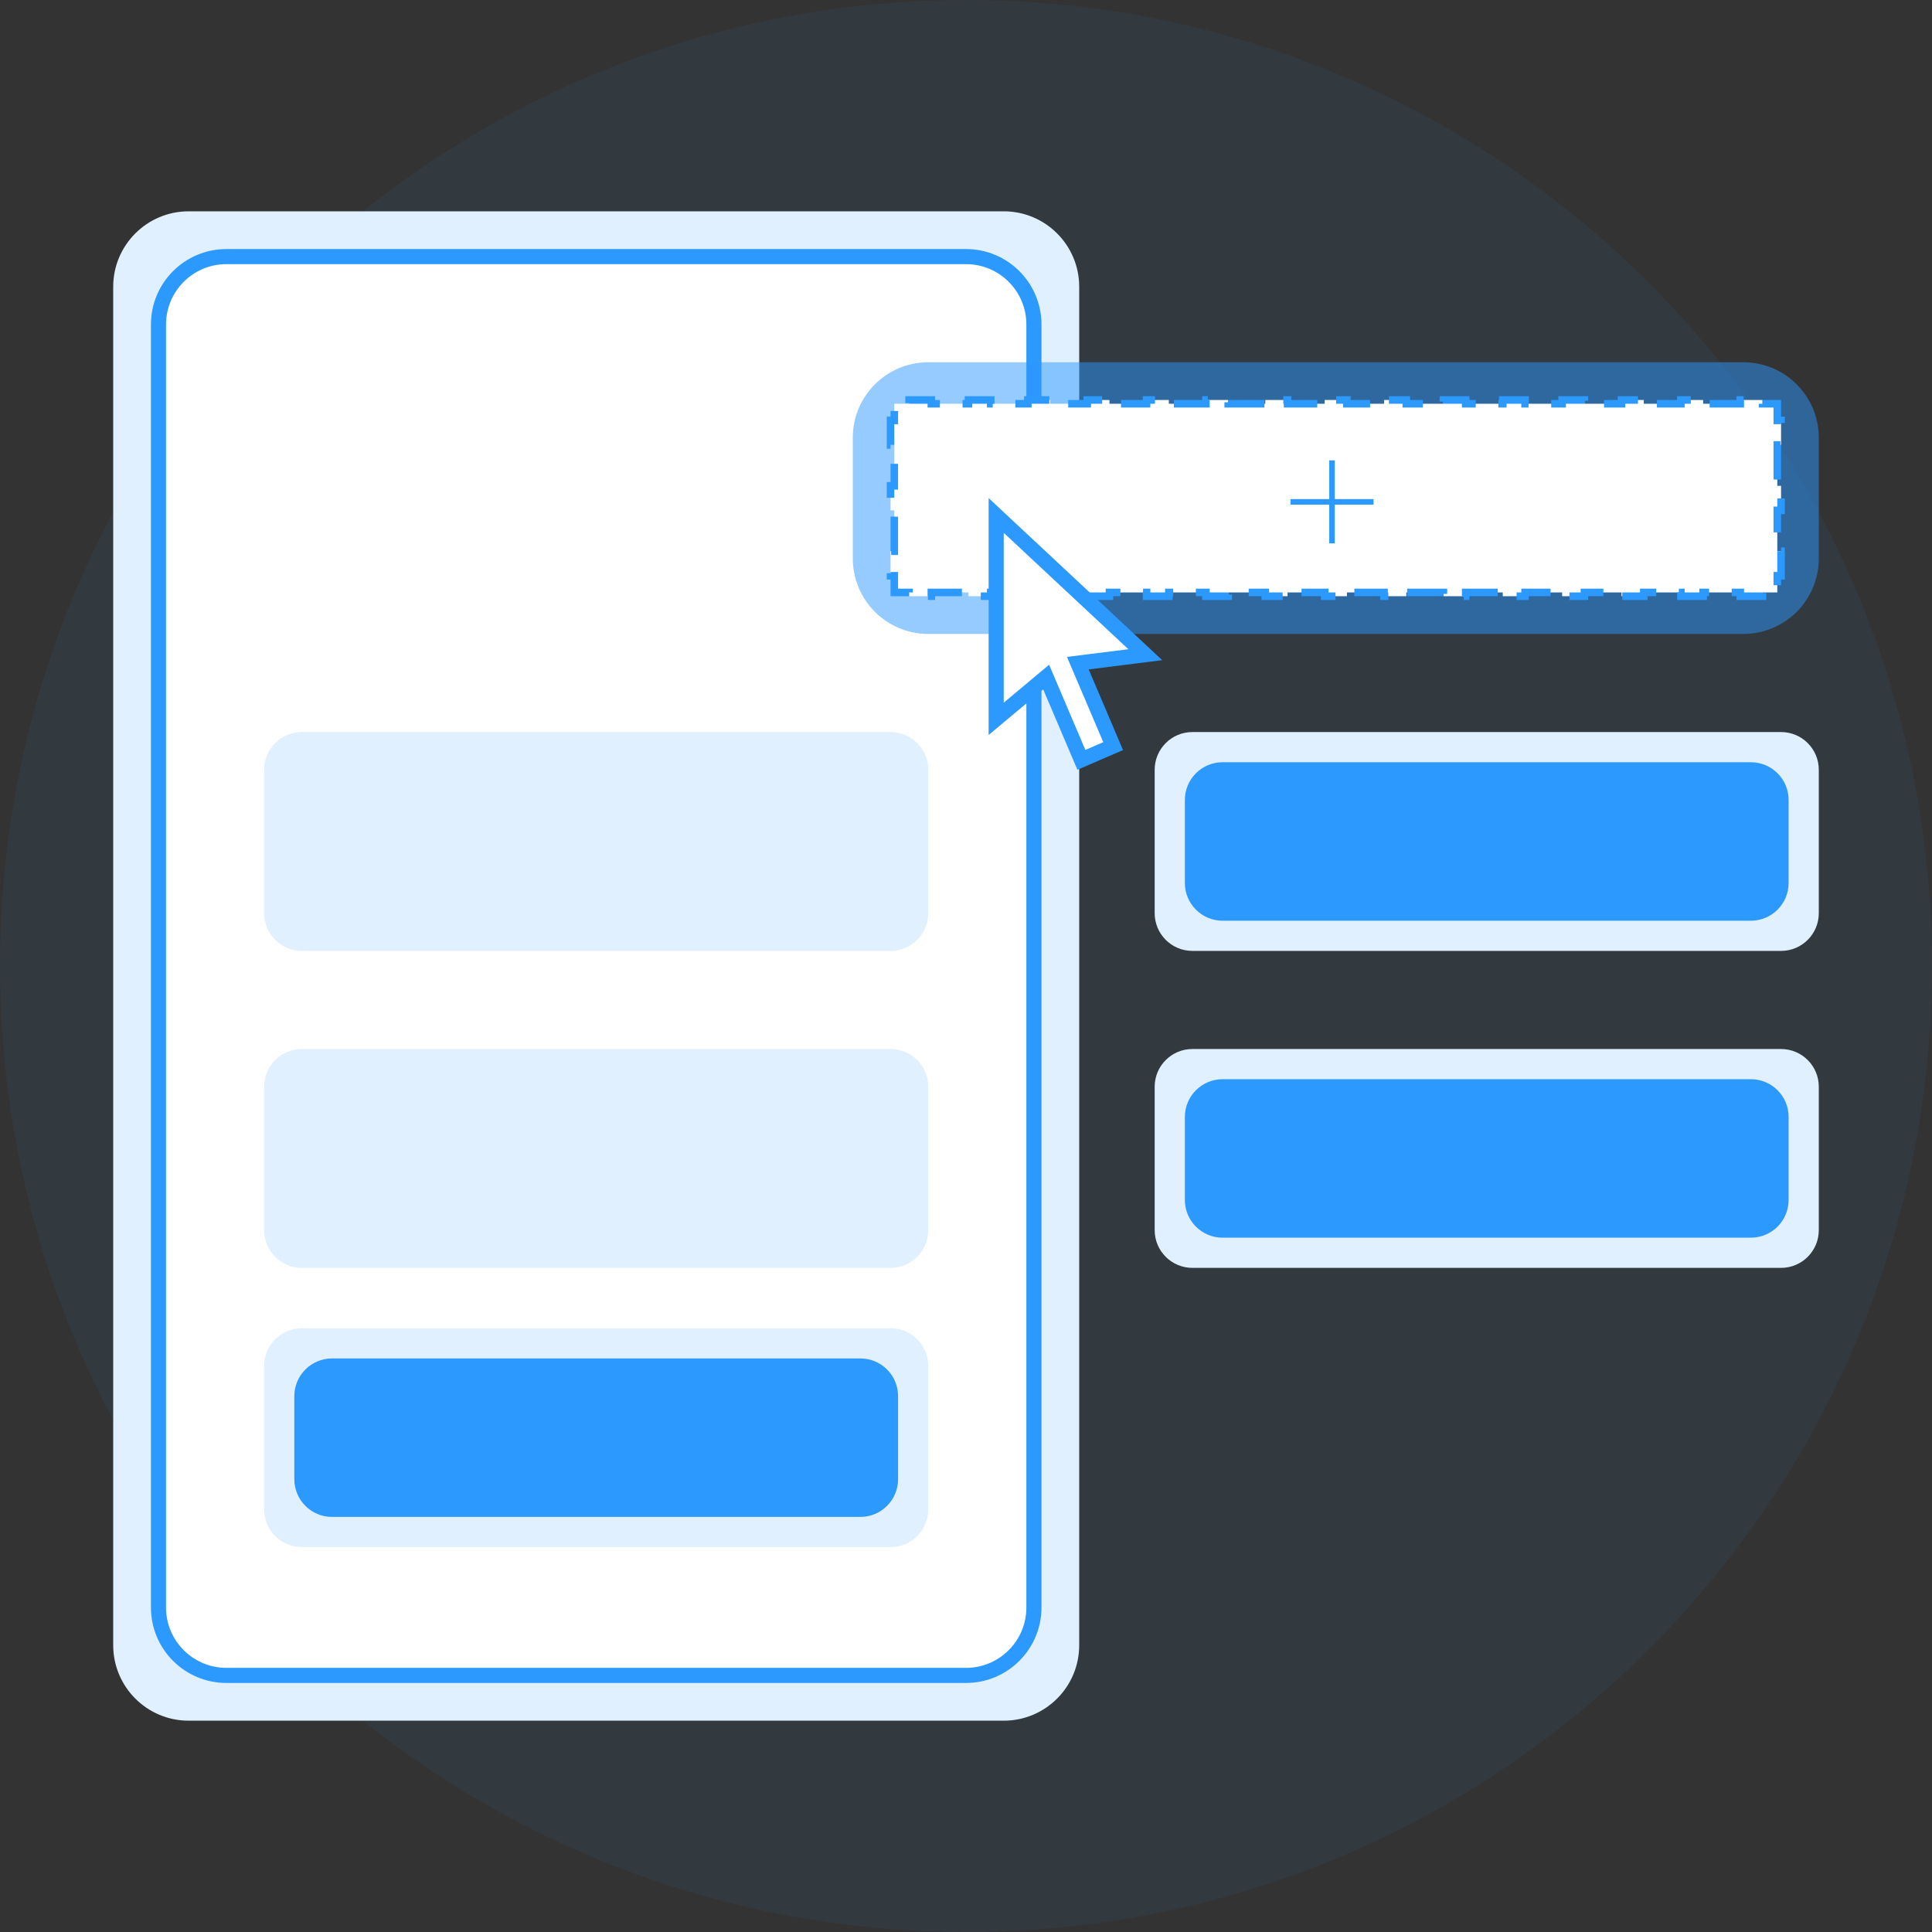 <svg width="256" height="256" viewBox="0 0 256 256" fill="none" xmlns="http://www.w3.org/2000/svg">
<rect x="0" y="0" width="256" height="256" fill="#333333" stroke="none"/>
<path d="M256 128C256 198.692 198.692 256 128 256C57.307 256 0 198.692 0 128C0 57.307 57.307 0 128 0C198.692 0 256 57.307 256 128Z" fill="#2C99FF" fill-opacity="0.06"/>
<path d="M15 38C15 32.477 19.477 28 25 28H133C138.523 28 143 32.477 143 38V218C143 223.523 138.523 228 133 228H25C19.477 228 15 223.523 15 218V38Z" fill="#E0F0FF"/>
<path d="M30 34H128C132.971 34 137 38.029 137 43V213C137 217.971 132.971 222 128 222H30C25.029 222 21 217.971 21 213V43C21 38.029 25.029 34 30 34Z" fill="white" stroke="#2C99FF" stroke-width="2"/>
<path d="M35 144C35 141.239 37.239 139 40 139H118C120.761 139 123 141.239 123 144V163C123 165.761 120.761 168 118 168H40C37.239 168 35 165.761 35 163V144Z" fill="#E0F0FF"/>
<path d="M35 102C35 99.239 37.239 97 40 97H118C120.761 97 123 99.239 123 102V121C123 123.761 120.761 126 118 126H40C37.239 126 35 123.761 35 121V102Z" fill="#E0F0FF"/>
<path d="M35 181C35 178.239 37.239 176 40 176H118C120.761 176 123 178.239 123 181V200C123 202.761 120.761 205 118 205H40C37.239 205 35 202.761 35 200V181Z" fill="#E0F0FF"/>
<path d="M39 185C39 182.239 41.239 180 44 180H114C116.761 180 119 182.239 119 185V196C119 198.761 116.761 201 114 201H44C41.239 201 39 198.761 39 196V185Z" fill="#2C99FF"/>
<path d="M153 102C153 99.239 155.239 97 158 97H236C238.761 97 241 99.239 241 102V121C241 123.761 238.761 126 236 126H158C155.239 126 153 123.761 153 121V102Z" fill="#E0F0FF"/>
<path d="M157 106C157 103.239 159.239 101 162 101H232C234.761 101 237 103.239 237 106V117C237 119.761 234.761 122 232 122H162C159.239 122 157 119.761 157 117V106Z" fill="#2C99FF"/>
<path d="M153 144C153 141.239 155.239 139 158 139H236C238.761 139 241 141.239 241 144V163C241 165.761 238.761 168 236 168H158C155.239 168 153 165.761 153 163V144Z" fill="#E0F0FF"/>
<path d="M157 148C157 145.239 159.239 143 162 143H232C234.761 143 237 145.239 237 148V159C237 161.761 234.761 164 232 164H162C159.239 164 157 161.761 157 159V148Z" fill="#2C99FF"/>
<path d="M113 58C113 52.477 117.477 48 123 48H231C236.523 48 241 52.477 241 58V74C241 79.523 236.523 84 231 84H123C117.477 84 113 79.523 113 74V58Z" fill="#2C99FF" fill-opacity="0.5"/>
<path d="M118 58.958V55.708H118.5V53.5H120.458V53H123.408V53.5H128.325V53H131.275V53.5H136.192V53H139.142V53.5H144.058V53H147.008V53.5H151.925V53H154.875V53.5H159.792V53H162.742V53.5H167.658V53H170.608V53.5H175.525V53H178.475V53.5H183.392V53H186.342V53.5H191.258V53H194.208V53.5H199.125V53H202.075V53.5H206.992V53H209.942V53.5H214.858V53H217.808V53.5H222.725V53H225.675V53.5H230.592V53H233.542V53.5H235.5V55.708H236V58.958H235.5V64.375H236V67.625H235.5V73.042H236V76.292H235.5V78.5H233.542V79H230.592V78.5H225.675V79H222.725V78.5H217.808V79H214.858V78.5H209.942V79H206.992V78.5H202.075V79H199.125V78.5H194.208V79H191.258V78.5H186.342V79H183.392V78.5H178.475V79H175.525V78.5H170.608V79H167.658V78.5H162.742V79H159.792V78.5H154.875V79H151.925V78.5H147.008V79H144.058V78.5H139.142V79H136.192V78.5H131.275V79H128.325V78.5H123.408V79H120.458V78.5H118.5V76.292H118V73.042H118.5V67.625H118V64.375H118.5V58.958H118Z" fill="white" stroke="#2C99FF" stroke-dasharray="5 3"/>
<path d="M176.867 61L176.867 72H176.133L176.133 61L176.867 61Z" fill="#2C99FF"/>
<path d="M171 66.133H182V66.867H171V66.133Z" fill="#2C99FF"/>
<path d="M144.133 87.708L142.819 87.873L143.338 89.092L147.499 98.866L143.289 100.683L139.149 90.952L138.621 89.712L137.587 90.577L132 95.25V68.302L151.757 86.751L144.133 87.708Z" fill="white" stroke="#2C99FF" stroke-width="2"/>
</svg>
